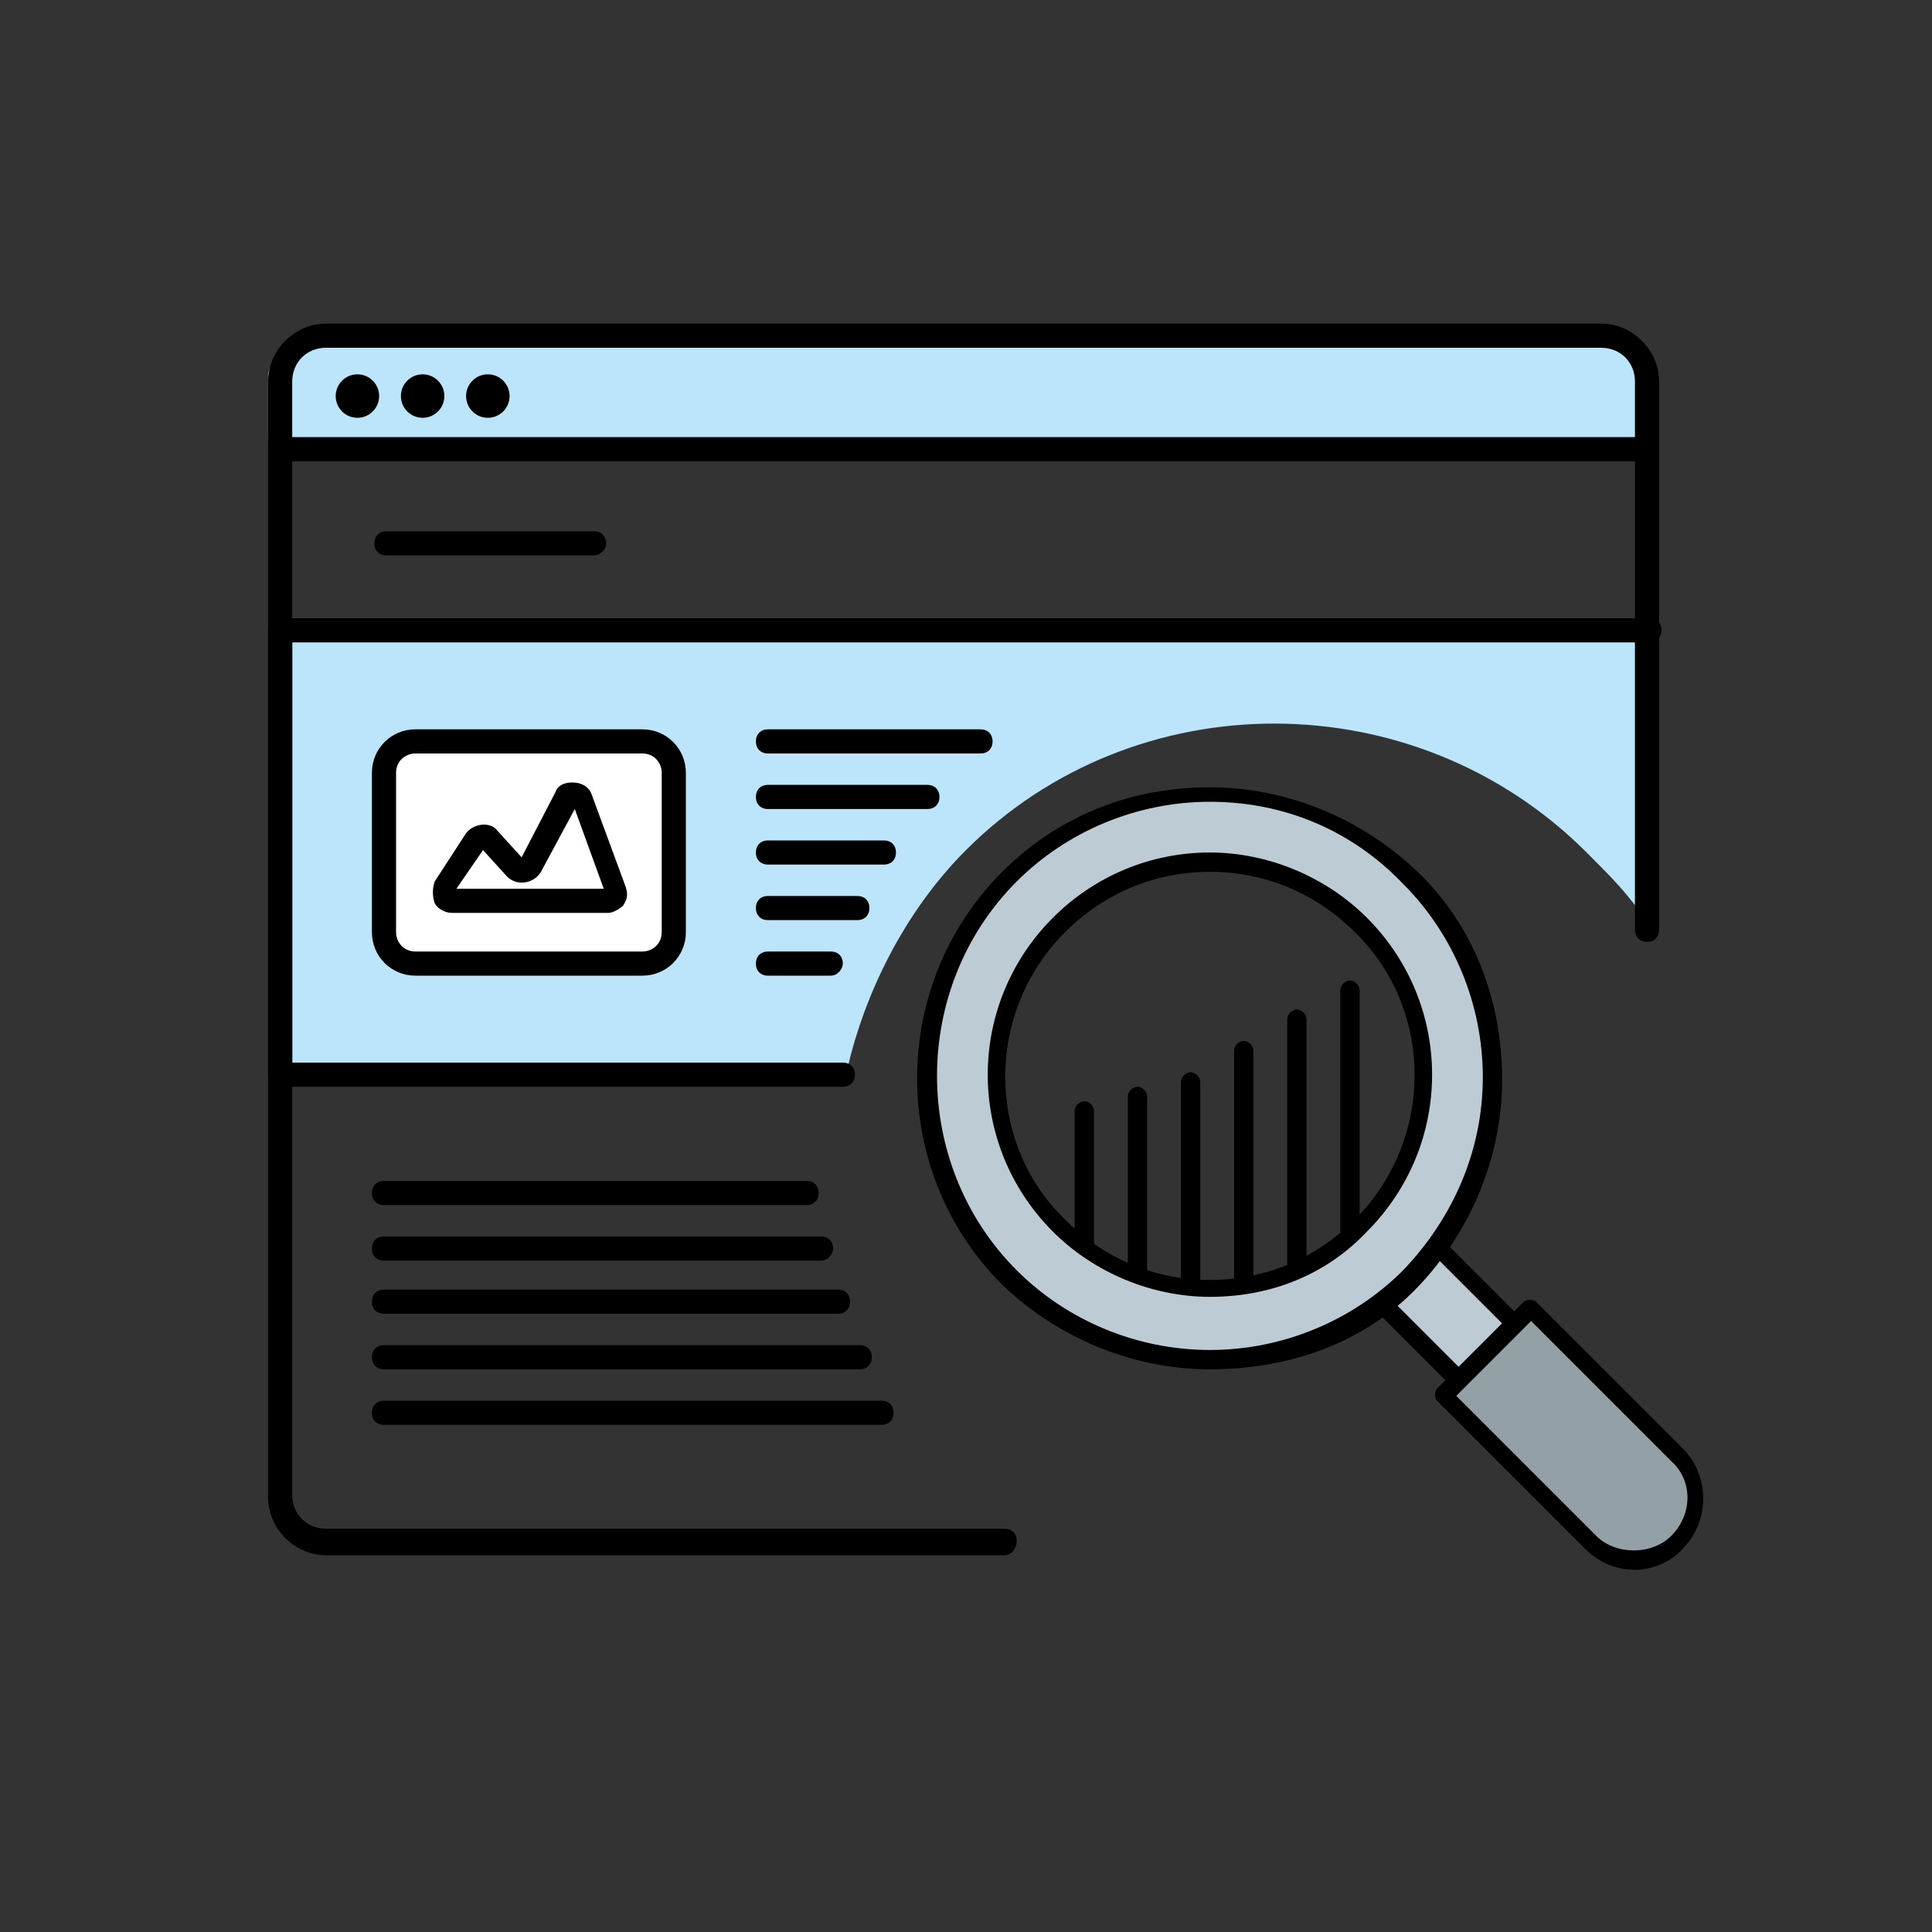 <?xml version="1.0" encoding="utf-8"?>
<!-- Generator: Adobe Illustrator 24.1.1, SVG Export Plug-In . SVG Version: 6.00 Build 0)  -->
<svg version="1.1" xmlns="http://www.w3.org/2000/svg" xmlns:xlink="http://www.w3.org/1999/xlink" x="0px" y="0px"
	 viewBox="0 0 80 80" style="enable-background:new 0 0 80 80;" xml:space="preserve">
<rect x="0" y="0" width="80" height="80" fill="#333333" stroke="none"/>
<style type="text/css">
	.st0{fill:#BCE4FA;}
	.st1{fill:#BDCCD4;}
	.st2{fill:#93A0A6;}
	.st3{fill:#FFFFFF;}
	.st4{display:none;}
	.st5{display:inline;}
</style>
<g id="Capa_1">
	<g>
		<g>
			<path class="st0" d="M40,35.2c7-7,18.6-7,25.7,0.1c1.1,1.1,1.7,1.7,2.6,3l0.3-12.1H12.1v18h23C35.8,41.2,37.4,37.8,40,35.2z"/>
		</g>
		<g>
			<path class="st0" d="M68.1,18.2v-2.6c0-0.9-0.2-1.4-1.2-1.4H13.5c-1.1,0-2.4,0.5-2.4,1.4v2.6H68.1z"/>
		</g>
		<g>
			<path d="M41.6,64.4H13.5c-1.3,0-2.4-1.1-2.4-2.4V15.8c0-1.3,1.1-2.4,2.4-2.4h52.8c1.3,0,2.4,1.1,2.4,2.4v22.7
				c0,0.3-0.2,0.5-0.5,0.5c-0.3,0-0.5-0.2-0.5-0.5V15.8c0-0.8-0.6-1.4-1.4-1.4H13.5c-0.8,0-1.4,0.6-1.4,1.4v46.1
				c0,0.8,0.6,1.4,1.4,1.4h28.1c0.3,0,0.5,0.2,0.5,0.5C42.1,64.1,41.9,64.4,41.6,64.4z"/>
		</g>
		<g>
			<circle cx="14.8" cy="16.4" r="0.9"/>
		</g>
		<g>
			<circle cx="17.5" cy="16.4" r="0.9"/>
		</g>
		<g>
			<circle cx="20.2" cy="16.4" r="0.9"/>
		</g>
		<g>
			<rect x="11.6" y="18.1" width="56.7" height="1"/>
		</g>
		<g>
			<path d="M24.6,23h-8.6c-0.3,0-0.5-0.2-0.5-0.5c0-0.3,0.2-0.5,0.5-0.5h8.6c0.3,0,0.5,0.2,0.5,0.5C25.1,22.8,24.8,23,24.6,23z"/>
		</g>
		<g>
			<path d="M26.6,40.4h-9.4c-1,0-1.8-0.8-1.8-1.8V32c0-1,0.8-1.8,1.8-1.8h9.4c1,0,1.8,0.8,1.8,1.8v6.6
				C28.4,39.6,27.6,40.4,26.6,40.4z M25.6,38.2h-6.7c-0.3,0-0.6-0.2-0.8-0.5c-0.2-0.3-0.1-0.6,0-0.9l1.4-2c0.3-0.4,1-0.5,1.4-0.1
				l1,1.1l1.5-2.8c0.2-0.3,0.4-0.5,0.8-0.5c0.4,0,0.7,0.2,0.8,0.6l1.4,3.9c0.1,0.3,0.1,0.6-0.1,0.8C26.2,38.1,25.9,38.2,25.6,38.2z
				 M19.1,37.2h6.3l-1.3-3.5l-1.4,2.7c-0.3,0.5-1,0.6-1.4,0.2l-1-1.1L19.1,37.2z"/>
		</g>
		<g>
			<path d="M40.6,31.2h-8.8c-0.3,0-0.5-0.2-0.5-0.5c0-0.3,0.2-0.5,0.5-0.5h8.8c0.3,0,0.5,0.2,0.5,0.5C41.1,31,40.9,31.2,40.6,31.2z"
				/>
		</g>
		<g>
			<path d="M38.4,33.5h-6.6c-0.3,0-0.5-0.2-0.5-0.5c0-0.3,0.2-0.5,0.5-0.5h6.6c0.3,0,0.5,0.2,0.5,0.5C38.9,33.3,38.7,33.5,38.4,33.5
				z"/>
		</g>
		<g>
			<path d="M36.6,35.8h-4.8c-0.3,0-0.5-0.2-0.5-0.5c0-0.3,0.2-0.5,0.5-0.5h4.8c0.3,0,0.5,0.2,0.5,0.5C37.1,35.6,36.9,35.8,36.6,35.8
				z"/>
		</g>
		<g>
			<path d="M34.4,40.4h-2.6c-0.3,0-0.5-0.2-0.5-0.5c0-0.3,0.2-0.5,0.5-0.5h2.6c0.3,0,0.5,0.2,0.5,0.5C34.9,40.1,34.7,40.4,34.4,40.4
				z"/>
		</g>
		<g>
			<path d="M35.5,38.1h-3.7c-0.3,0-0.5-0.2-0.5-0.5c0-0.3,0.2-0.5,0.5-0.5h3.7c0.3,0,0.5,0.2,0.5,0.5C36,37.9,35.8,38.1,35.5,38.1z"
				/>
		</g>
		<g>
			<path d="M34.9,45H11.6c-0.3,0-0.5-0.2-0.5-0.5V26.1c0-0.3,0.2-0.5,0.5-0.5h56.7c0.3,0,0.5,0.2,0.5,0.5c0,0.3-0.2,0.5-0.5,0.5
				H12.1V44h22.8c0.3,0,0.5,0.2,0.5,0.5C35.4,44.8,35.2,45,34.9,45z"/>
		</g>
		<g>
			<path d="M33.4,49.9H15.9c-0.3,0-0.5-0.2-0.5-0.5c0-0.3,0.2-0.5,0.5-0.5h17.5c0.3,0,0.5,0.2,0.5,0.5
				C33.9,49.7,33.7,49.9,33.4,49.9z"/>
		</g>
		<g>
			<path d="M34,52.2H15.9c-0.3,0-0.5-0.2-0.5-0.5c0-0.3,0.2-0.5,0.5-0.5H34c0.3,0,0.5,0.2,0.5,0.5C34.5,51.9,34.3,52.2,34,52.2z"/>
		</g>
		<g>
			<path d="M34.7,54.4H15.9c-0.3,0-0.5-0.2-0.5-0.5c0-0.3,0.2-0.5,0.5-0.5h18.8c0.3,0,0.5,0.2,0.5,0.5C35.2,54.2,35,54.4,34.7,54.4z
				"/>
		</g>
		<g>
			<path d="M36.5,59H15.9c-0.3,0-0.5-0.2-0.5-0.5c0-0.3,0.2-0.5,0.5-0.5h20.6c0.3,0,0.5,0.2,0.5,0.5C37,58.8,36.8,59,36.5,59z"/>
		</g>
		<g>
			<path d="M35.6,56.7H15.9c-0.3,0-0.5-0.2-0.5-0.5c0-0.3,0.2-0.5,0.5-0.5h19.7c0.3,0,0.5,0.2,0.5,0.5
				C36.1,56.5,35.9,56.7,35.6,56.7z"/>
		</g>
		<g>
			<g>
				
					<rect x="58.4" y="52.2" transform="matrix(0.707 -0.707 0.707 0.707 -20.908 58.37)" class="st1" width="3.2" height="4.4"/>
				<path d="M60.4,57.5c-0.1,0-0.2,0-0.3-0.1l-3.1-3.1c-0.1-0.1-0.1-0.2-0.1-0.3s0-0.2,0.1-0.3l2.3-2.3c0.1-0.1,0.4-0.1,0.5,0
					l3.1,3.1c0.1,0.1,0.1,0.2,0.1,0.3c0,0.1,0,0.2-0.1,0.3l-2.3,2.3C60.6,57.4,60.5,57.5,60.4,57.5z M57.8,54l2.6,2.6l1.8-1.8
					l-2.6-2.6L57.8,54z"/>
			</g>
			<g>
				<path class="st2" d="M69.5,63.9L69.5,63.9c-1,1-2.6,1-3.6,0l-6.1-6.1l3.6-3.6l6.1,6.1C70.5,61.3,70.5,62.9,69.5,63.9z"/>
				<path d="M67.7,65c-0.8,0-1.5-0.3-2.1-0.9l-6.1-6.1c-0.1-0.1-0.1-0.4,0-0.5l3.6-3.6c0.1-0.1,0.4-0.1,0.5,0l6.1,6.1
					c1.1,1.1,1.1,3,0,4.1C69.2,64.7,68.4,65,67.7,65z M60.3,57.8l5.8,5.8c0.8,0.8,2.3,0.8,3.1,0c0.9-0.9,0.9-2.3,0-3.1l-5.8-5.8
					L60.3,57.8z"/>
			</g>
			<g>
				<path class="st1" d="M41.8,36.2c-4.6,4.6-4.6,12,0,16.6c4.6,4.6,12,4.6,16.6,0c4.6-4.6,4.6-12,0-16.6
					C53.9,31.7,46.4,31.7,41.8,36.2z M56.4,38.3c3.4,3.4,3.4,9,0,12.5c-3.4,3.4-9,3.4-12.5,0c-3.4-3.4-3.4-9,0-12.5
					C47.3,34.9,52.9,34.9,56.4,38.3z"/>
				<path d="M50.1,56.7c-3.2,0-6.3-1.3-8.6-3.5c-4.7-4.7-4.7-12.4,0-17.1c2.3-2.3,5.3-3.5,8.6-3.5c3.2,0,6.3,1.3,8.6,3.5
					s3.5,5.3,3.5,8.6c0,3.2-1.3,6.3-3.5,8.6S53.4,56.7,50.1,56.7z M50.1,33.2c-3,0-5.9,1.2-8,3.3c-4.4,4.4-4.4,11.7,0,16.1
					c2.1,2.1,5,3.3,8,3.3c3,0,5.9-1.2,8-3.3c2.1-2.2,3.3-5,3.3-8c0-3-1.2-5.9-3.3-8C56,34.4,53.2,33.2,50.1,33.2z M50.1,53.7
					c-2.4,0-4.8-1-6.5-2.7c-3.6-3.6-3.6-9.4,0-13c1.7-1.7,4-2.7,6.5-2.7c2.4,0,4.8,1,6.5,2.7c3.6,3.6,3.6,9.4,0,13
					C54.9,52.8,52.6,53.7,50.1,53.7z M50.1,36.1c-2.3,0-4.4,0.9-6,2.5c-3.3,3.3-3.3,8.7,0,11.9c1.6,1.6,3.7,2.5,6,2.5
					c2.3,0,4.4-0.9,6-2.5c3.3-3.3,3.3-8.7,0-11.9C54.5,37,52.4,36.1,50.1,36.1z"/>
			</g>
		</g>
		<g>
			<g>
				<path d="M44.9,51.9c-0.2,0-0.4-0.2-0.4-0.4v-5.5c0-0.2,0.2-0.4,0.4-0.4c0.2,0,0.4,0.2,0.4,0.4v5.5
					C45.2,51.8,45.1,51.9,44.9,51.9z"/>
			</g>
			<g>
				<path d="M47.1,53.1c-0.2,0-0.4-0.2-0.4-0.4v-7.3c0-0.2,0.2-0.4,0.4-0.4c0.2,0,0.4,0.2,0.4,0.4v7.3
					C47.4,52.9,47.3,53.1,47.1,53.1z"/>
			</g>
			<g>
				<path d="M49.3,53.5c-0.2,0-0.4-0.2-0.4-0.4v-8.3c0-0.2,0.2-0.4,0.4-0.4c0.2,0,0.4,0.2,0.4,0.4v8.3
					C49.6,53.3,49.5,53.5,49.3,53.5z"/>
			</g>
			<g>
				<path d="M51.5,53.5c-0.2,0-0.4-0.2-0.4-0.4v-9.6c0-0.2,0.2-0.4,0.4-0.4c0.2,0,0.4,0.2,0.4,0.4v9.6
					C51.9,53.3,51.7,53.5,51.5,53.5z"/>
			</g>
			<g>
				<path d="M53.7,52.9c-0.2,0-0.4-0.2-0.4-0.4V42.2c0-0.2,0.2-0.4,0.4-0.4s0.4,0.2,0.4,0.4v10.3C54.1,52.7,53.9,52.9,53.7,52.9z"/>
			</g>
			<g>
				<path d="M55.9,51.5c-0.2,0-0.4-0.2-0.4-0.4V41c0-0.2,0.2-0.4,0.4-0.4c0.2,0,0.4,0.2,0.4,0.4v10.2C56.3,51.3,56.1,51.5,55.9,51.5
					z"/>
			</g>
		</g>
		<path class="st3" d="M17.2,31.2c-0.4,0-0.8,0.3-0.8,0.8v6.6c0,0.4,0.3,0.8,0.8,0.8h9.4c0.4,0,0.8-0.3,0.8-0.8V32
			c0-0.4-0.3-0.8-0.8-0.8"/>
	</g>
	<g>
		<path d="M25.2,37.8h-6.5c-0.3,0-0.6-0.2-0.7-0.4c-0.1-0.3-0.1-0.6,0-0.9l1.3-2c0.3-0.4,1-0.5,1.3-0.1l1,1.1l1.4-2.7
			c0.1-0.3,0.4-0.4,0.7-0.4c0.4,0,0.7,0.2,0.8,0.5l1.4,3.8c0.1,0.3,0.1,0.5-0.1,0.8C25.7,37.6,25.4,37.8,25.2,37.8z M18.9,36.8H25
			l-1.2-3.3l-1.4,2.6c-0.3,0.5-1,0.6-1.4,0.2l-1-1.1L18.9,36.8z"/>
	</g>
</g>
<g id="Capa_2" class="st4">
	<g class="st5">
		<path d="M40,0.3c21.9,0,39.8,17.8,39.8,39.8S61.9,79.8,40,79.8S0.3,61.9,0.3,40S18.1,0.3,40,0.3 M40,0C17.9,0,0,17.9,0,40
			s17.9,40,40,40s40-17.9,40-40S62.1,0,40,0L40,0z"/>
	</g>
</g>
</svg>
